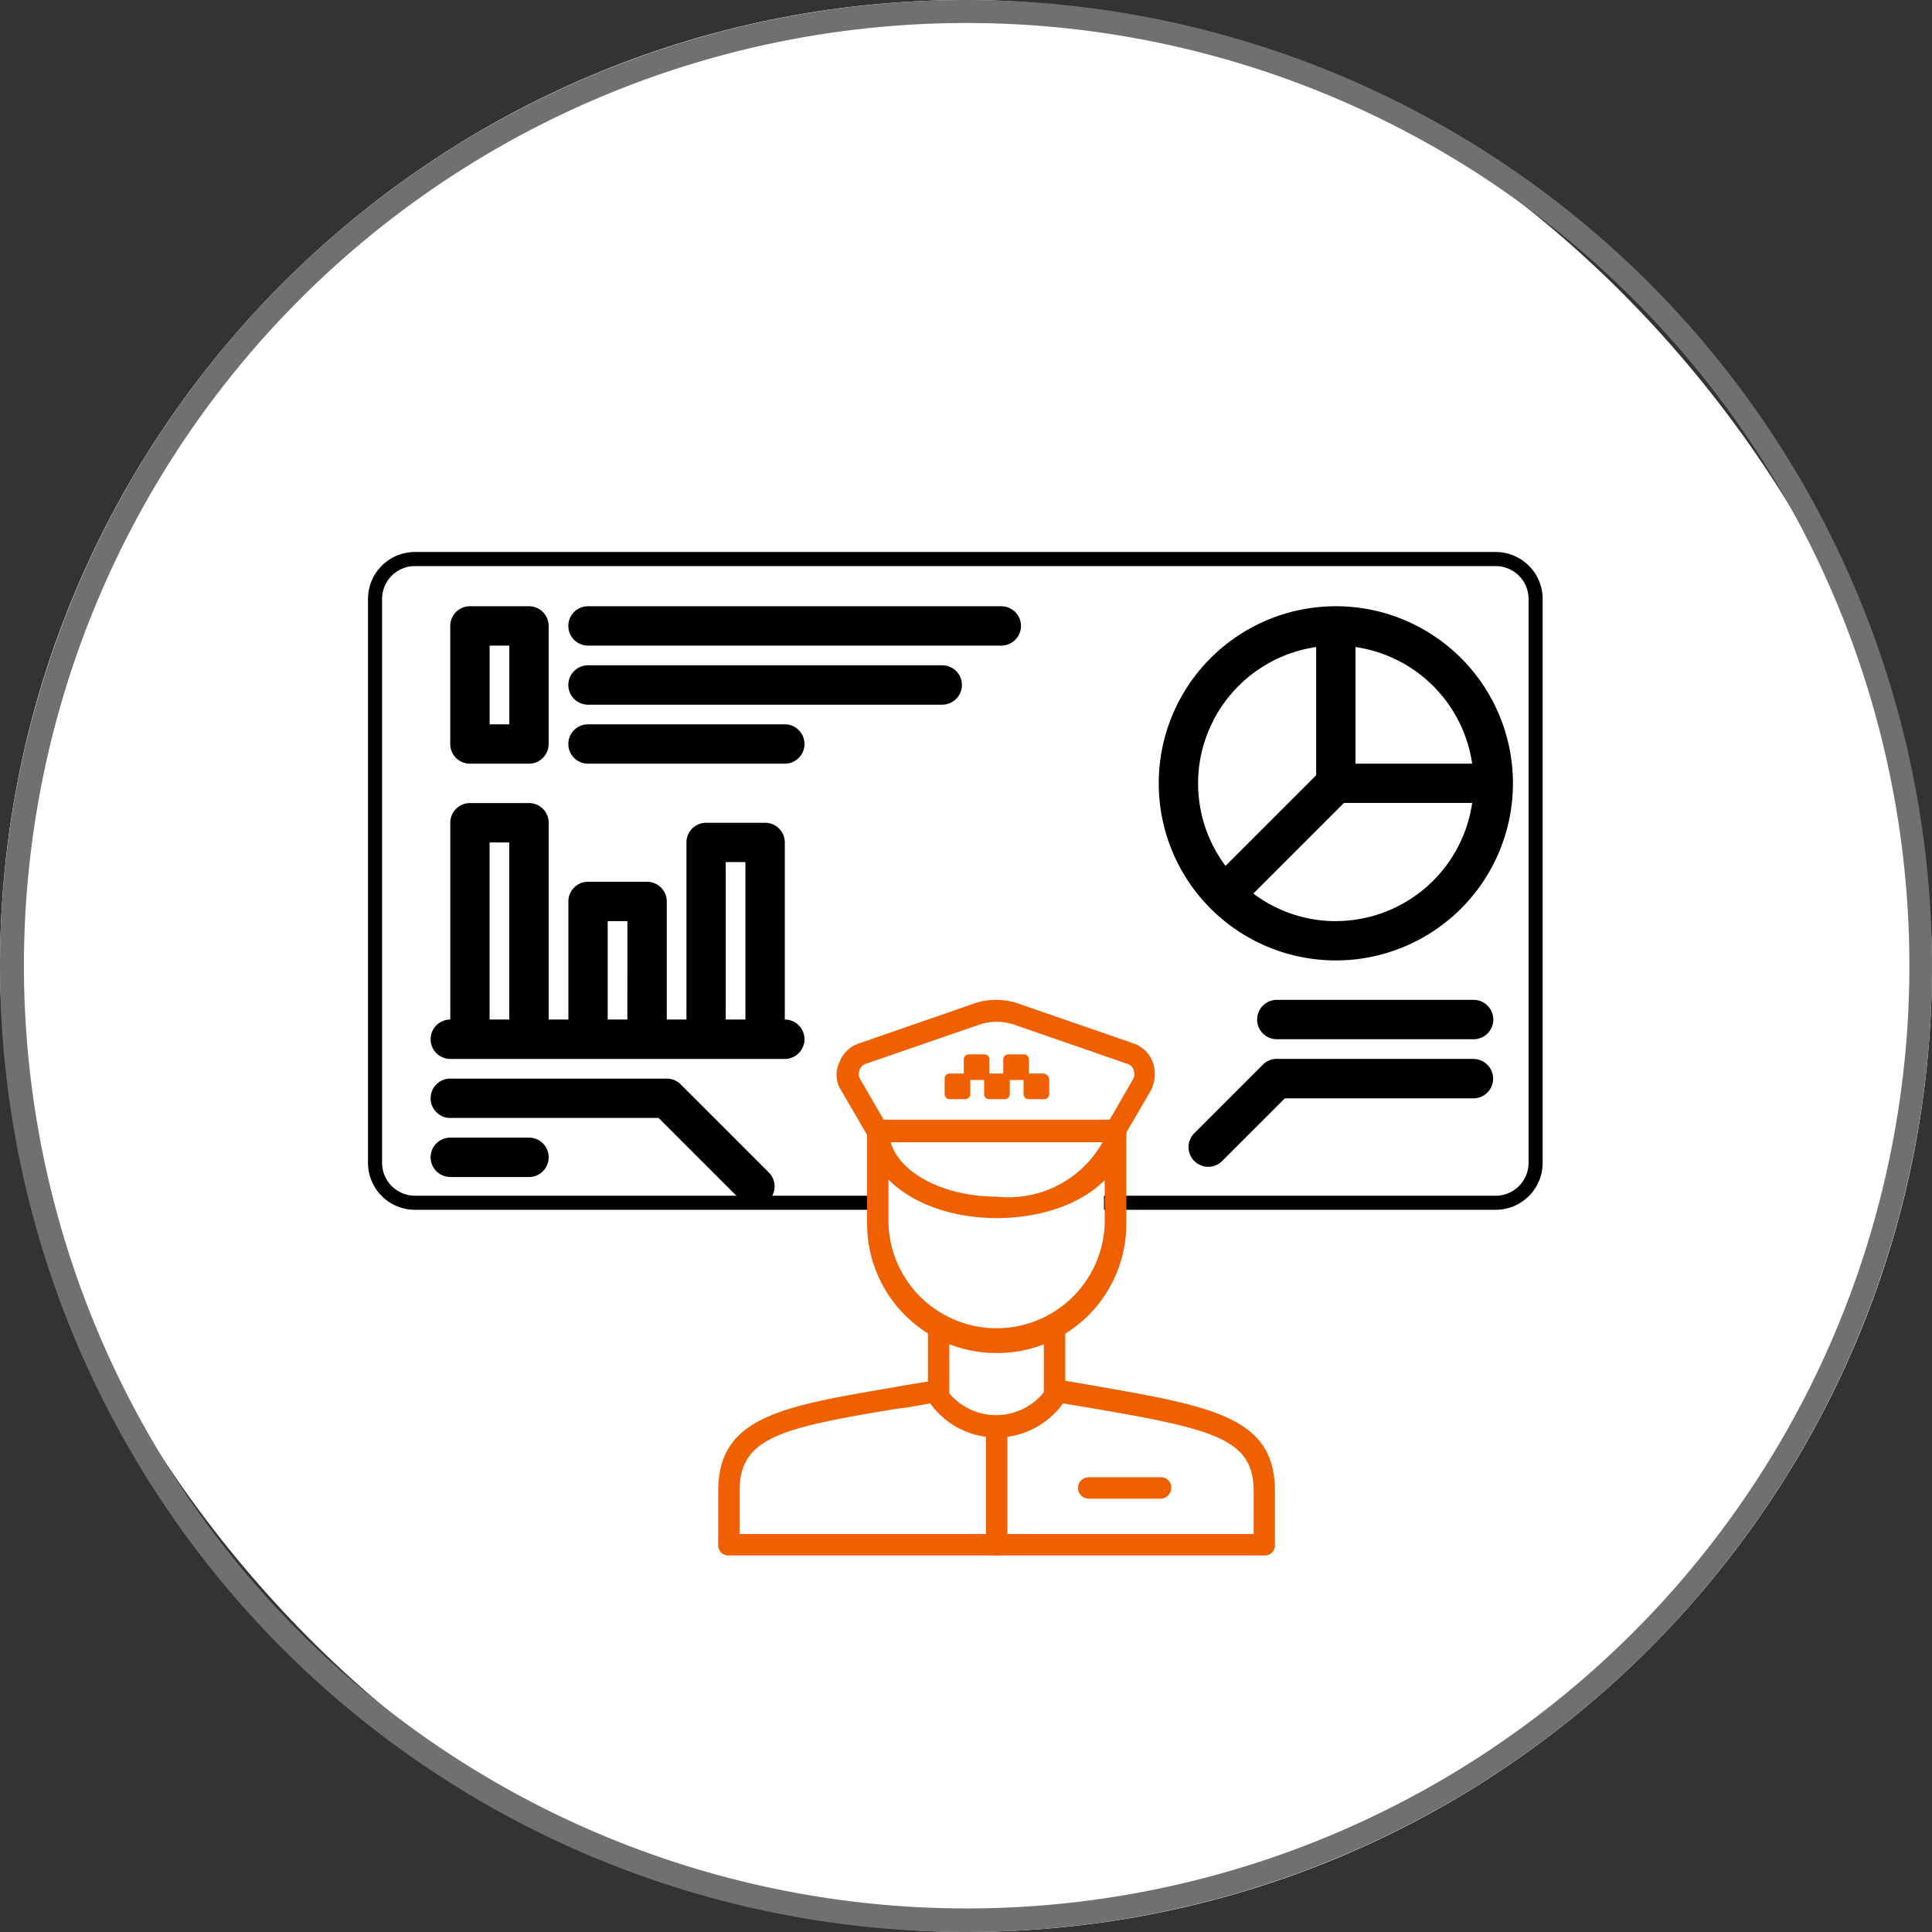 <svg xmlns="http://www.w3.org/2000/svg" xmlns:xlink="http://www.w3.org/1999/xlink" width="42" height="42" viewBox="0 0 42 42">
  <rect x="0" y="0" width="42" height="42" fill="#333333" stroke="none"/>
  <defs>
    <clipPath id="clip-driver_behavior_dashboard">
      <rect width="42" height="42"/>
    </clipPath>
  </defs>
  <g id="driver_behavior_dashboard" data-name="driver behavior dashboard" clip-path="url(#clip-driver_behavior_dashboard)">
    <rect id="Rectangle_333" data-name="Rectangle 333" width="42" height="42" rx="21" fill="#fff"/>
    <path id="Rectangle_333_-_Outline" data-name="Rectangle 333 - Outline" d="M21,.5a20.494,20.494,0,1,0,7.979,1.611A20.494,20.494,0,0,0,21,.5M21,0A21,21,0,1,1,0,21,21,21,0,0,1,21,0Z" fill="#707070"/>
    <g id="Group_105650" data-name="Group 105650" transform="translate(8 12.15)">
      <path id="Rectangle_2739" data-name="Rectangle 2739" d="M1.021.306a.716.716,0,0,0-.715.715V13.279a.716.716,0,0,0,.715.715H24.515a.716.716,0,0,0,.715-.715V1.021a.716.716,0,0,0-.715-.715H1.021m0-.306H24.515a1.021,1.021,0,0,1,1.021,1.021V13.279A1.021,1.021,0,0,1,24.515,14.3H1.021A1.021,1.021,0,0,1,0,13.279V1.021A1.021,1.021,0,0,1,1.021,0Z" transform="translate(0 -0.15)"/>
      <rect id="Rectangle_2739-2" data-name="Rectangle 2739" width="5" height="4" transform="translate(11 12.85)" fill="#fff"/>
      <path id="Path_119907" data-name="Path 119907" d="M88.428,40.856h8.984a.428.428,0,1,0,0-.856H88.428a.428.428,0,1,0,0,.856Z" transform="translate(-83.645 -38.971)"/>
      <path id="Path_119908" data-name="Path 119908" d="M88.428,64.856h7.7a.428.428,0,1,0,0-.856h-7.7a.428.428,0,0,0,0,.856Z" transform="translate(-83.645 -61.687)"/>
      <path id="Path_119909" data-name="Path 119909" d="M88.428,88.856h4.278a.428.428,0,0,0,0-.856H88.428a.428.428,0,0,0,0,.856Z" transform="translate(-83.645 -84.404)"/>
      <path id="Path_119910" data-name="Path 119910" d="M40.428,43.423h1.283a.428.428,0,0,0,.428-.428V40.428A.428.428,0,0,0,41.711,40H40.428a.428.428,0,0,0-.428.428v2.567A.428.428,0,0,0,40.428,43.423Zm.428-2.567h.428v1.711h-.428Z" transform="translate(-38.212 -38.971)"/>
      <path id="Path_119911" data-name="Path 119911" d="M331.85,40a3.85,3.85,0,1,0,3.85,3.85A3.85,3.85,0,0,0,331.85,40Zm.428.887a3,3,0,0,1,2.536,2.536h-2.536Zm-3.423,2.964a3,3,0,0,1,2.567-2.964v2.787l-1.97,1.97A2.979,2.979,0,0,1,328.856,43.85Zm2.995,2.995a2.979,2.979,0,0,1-1.793-.6l1.97-1.97h2.787A3,3,0,0,1,331.85,46.845Z" transform="translate(-310.81 -38.971)"/>
      <path id="Path_119912" data-name="Path 119912" d="M372.706,200h-4.278a.428.428,0,0,0,0,.856h4.278a.428.428,0,1,0,0-.856Z" transform="translate(-348.671 -190.414)"/>
      <path id="Path_119913" data-name="Path 119913" d="M346.2,224h-4.278a.428.428,0,0,0-.3.125l-1.5,1.5a.428.428,0,0,0,.605.605l1.372-1.372h4.1a.428.428,0,0,0,0-.856Z" transform="translate(-322.168 -213.131)"/>
      <path id="Path_119914" data-name="Path 119914" d="M39.7,124.706v-3.85a.428.428,0,0,0-.428-.428H37.99a.428.428,0,0,0-.428.428v3.85h-.428v-2.567a.428.428,0,0,0-.428-.428H35.423a.428.428,0,0,0-.428.428v2.567h-.428v-4.278a.428.428,0,0,0-.428-.428H32.856a.428.428,0,0,0-.428.428v4.278a.428.428,0,1,0,0,.856H39.7a.428.428,0,0,0,0-.856Zm-5.99,0h-.428v-3.85h.428Zm2.567,0H35.85v-2.139h.428Zm2.567,0h-.428v-3.423h.428Z" transform="translate(-30.639 -114.692)"/>
      <path id="Path_119915" data-name="Path 119915" d="M32.428,232.856h4.529l1.8,1.8a.428.428,0,0,0,.605-.605l-1.925-1.925a.428.428,0,0,0-.3-.125H32.428a.428.428,0,0,0,0,.856Z" transform="translate(-30.639 -220.703)"/>
      <path id="Path_119916" data-name="Path 119916" d="M32.428,256.856h1.711a.428.428,0,0,0,0-.856H32.428a.428.428,0,0,0,0,.856Z" transform="translate(-30.639 -243.419)"/>
      <g id="Group_105649" data-name="Group 105649" transform="translate(7.613 9.586)">
        <g id="Group_105648" data-name="Group 105648" transform="translate(0 0)">
          <g id="Group_105646" data-name="Group 105646" transform="translate(0 0)">
            <g id="Group_105642" data-name="Group 105642" transform="translate(2.574)">
              <g id="Group_105636" data-name="Group 105636" transform="translate(1.99 6.886)">
                <path id="Path_119897" data-name="Path 119897" d="M154,234.477a.22.22,0,0,1-.233-.233v-1.49a.233.233,0,0,1,.466,0v1.49A.22.22,0,0,1,154,234.477Z" transform="translate(-153.772 -232.521)" fill="#ef6000"/>
              </g>
              <g id="Group_105637" data-name="Group 105637" transform="translate(4.505 6.886)">
                <path id="Path_119898" data-name="Path 119898" d="M238.736,234.477a.22.22,0,0,1-.233-.233v-1.49a.233.233,0,0,1,.466,0v1.49A.233.233,0,0,1,238.736,234.477Z" transform="translate(-238.503 -232.521)" fill="#ef6000"/>
              </g>
              <g id="Group_105641" data-name="Group 105641">
                <g id="Group_105638" data-name="Group 105638" transform="translate(0.663 2.602)">
                  <path id="Path_119899" data-name="Path 119899" d="M111.869,93.24a2.812,2.812,0,0,1-2.817-2.817V88.4a.22.22,0,0,1,.233-.233h5.169a.22.22,0,0,1,.233.233v2.049A2.807,2.807,0,0,1,111.869,93.24Zm-2.352-4.587v1.793a2.352,2.352,0,0,0,4.7,0V88.653Z" transform="translate(-109.052 -88.164)" fill="#ef6000"/>
                </g>
                <g id="Group_105639" data-name="Group 105639" transform="translate(0.663 2.625)">
                  <path id="Path_119900" data-name="Path 119900" d="M111.869,91.068c-1.583,0-2.817-.838-2.817-1.886a.22.22,0,0,1,.233-.233h5.169a.22.22,0,0,1,.233.233C114.686,90.253,113.452,91.068,111.869,91.068Zm-2.305-1.653c.186.675,1.164,1.187,2.305,1.187a2.348,2.348,0,0,0,2.305-1.187Z" transform="translate(-109.052 -88.949)" fill="#ef6000"/>
                </g>
                <g id="Group_105640" data-name="Group 105640">
                  <path id="Path_119901" data-name="Path 119901" d="M92.782,3.582H87.613a.245.245,0,0,1-.21-.116l-.582-1a.623.623,0,0,1-.047-.605.68.68,0,0,1,.419-.419L89.685.578a1.479,1.479,0,0,1,1,0l2.491.861a.68.68,0,0,1,.419.419.779.779,0,0,1-.047.605l-.582,1A.208.208,0,0,1,92.782,3.582Zm-5.029-.466h4.889l.512-.885a.226.226,0,0,0,.023-.21.21.21,0,0,0-.14-.14L90.547,1.02a1.19,1.19,0,0,0-.7,0l-2.491.861a.21.21,0,0,0-.14.14.226.226,0,0,0,.023.21Z" transform="translate(-86.718 -0.491)" fill="#ef6000"/>
                </g>
              </g>
            </g>
            <g id="Group_105643" data-name="Group 105643" transform="translate(0 8.251)">
              <path id="Path_119902" data-name="Path 119902" d="M11.874,282.343H.233A.22.22,0,0,1,0,282.11v-1.164c0-1.607,1.35-1.839,3.818-2.258q.384-.07.838-.14a.234.234,0,0,1,.21.07l.047.047a1.329,1.329,0,0,0,2.258,0c.023-.023.047-.047.047-.07a.188.188,0,0,1,.21-.07l.675.116c2.678.466,4,.7,4,2.305v1.164a.22.22,0,0,1-.233.233ZM.466,281.877H11.641v-.931c0-1.141-.861-1.35-3.586-1.816l-.559-.093a1.775,1.775,0,0,1-2.887,0c-.256.047-.489.093-.722.116-2.538.419-3.423.629-3.423,1.793v.931Z" transform="translate(0 -278.516)" fill="#ef6000"/>
            </g>
            <g id="Group_105644" data-name="Group 105644" transform="translate(5.821 9.051)">
              <path id="Path_119903" data-name="Path 119903" d="M196.37,308.512a.22.22,0,0,1-.233-.233v-2.561a.233.233,0,0,1,.466,0v2.561A.233.233,0,0,1,196.37,308.512Z" transform="translate(-196.137 -305.485)" fill="#ef6000"/>
            </g>
            <g id="Group_105645" data-name="Group 105645" transform="translate(7.823 10.378)">
              <path id="Path_119904" data-name="Path 119904" d="M265.4,350.67h-1.56a.233.233,0,1,1,0-.466h1.56a.22.22,0,0,1,.233.233A.233.233,0,0,1,265.4,350.67Z" transform="translate(-263.608 -350.204)" fill="#ef6000"/>
            </g>
          </g>
          <g id="Group_105647" data-name="Group 105647" transform="translate(4.913 1.182)">
            <path id="Path_119905" data-name="Path 119905" d="M167.68,40.725h-.3v-.3a.11.11,0,0,0-.116-.116h-.326a.11.11,0,0,0-.116.116v.3h-.3v-.3a.11.11,0,0,0-.116-.116h-.326a.11.11,0,0,0-.116.116v.3h-.3a.11.11,0,0,0-.116.116v.326a.11.11,0,0,0,.116.116h.326a.11.11,0,0,0,.116-.116v-.3h.3v.3a.11.11,0,0,0,.116.116h.326a.11.11,0,0,0,.116-.116v-.3h.3v.3a.11.11,0,0,0,.116.116h.326a.11.11,0,0,0,.116-.116v-.326a.148.148,0,0,0-.14-.116Z" transform="translate(-165.538 -40.306)" fill="#ef6000"/>
          </g>
        </g>
      </g>
    </g>
  </g>
</svg>
